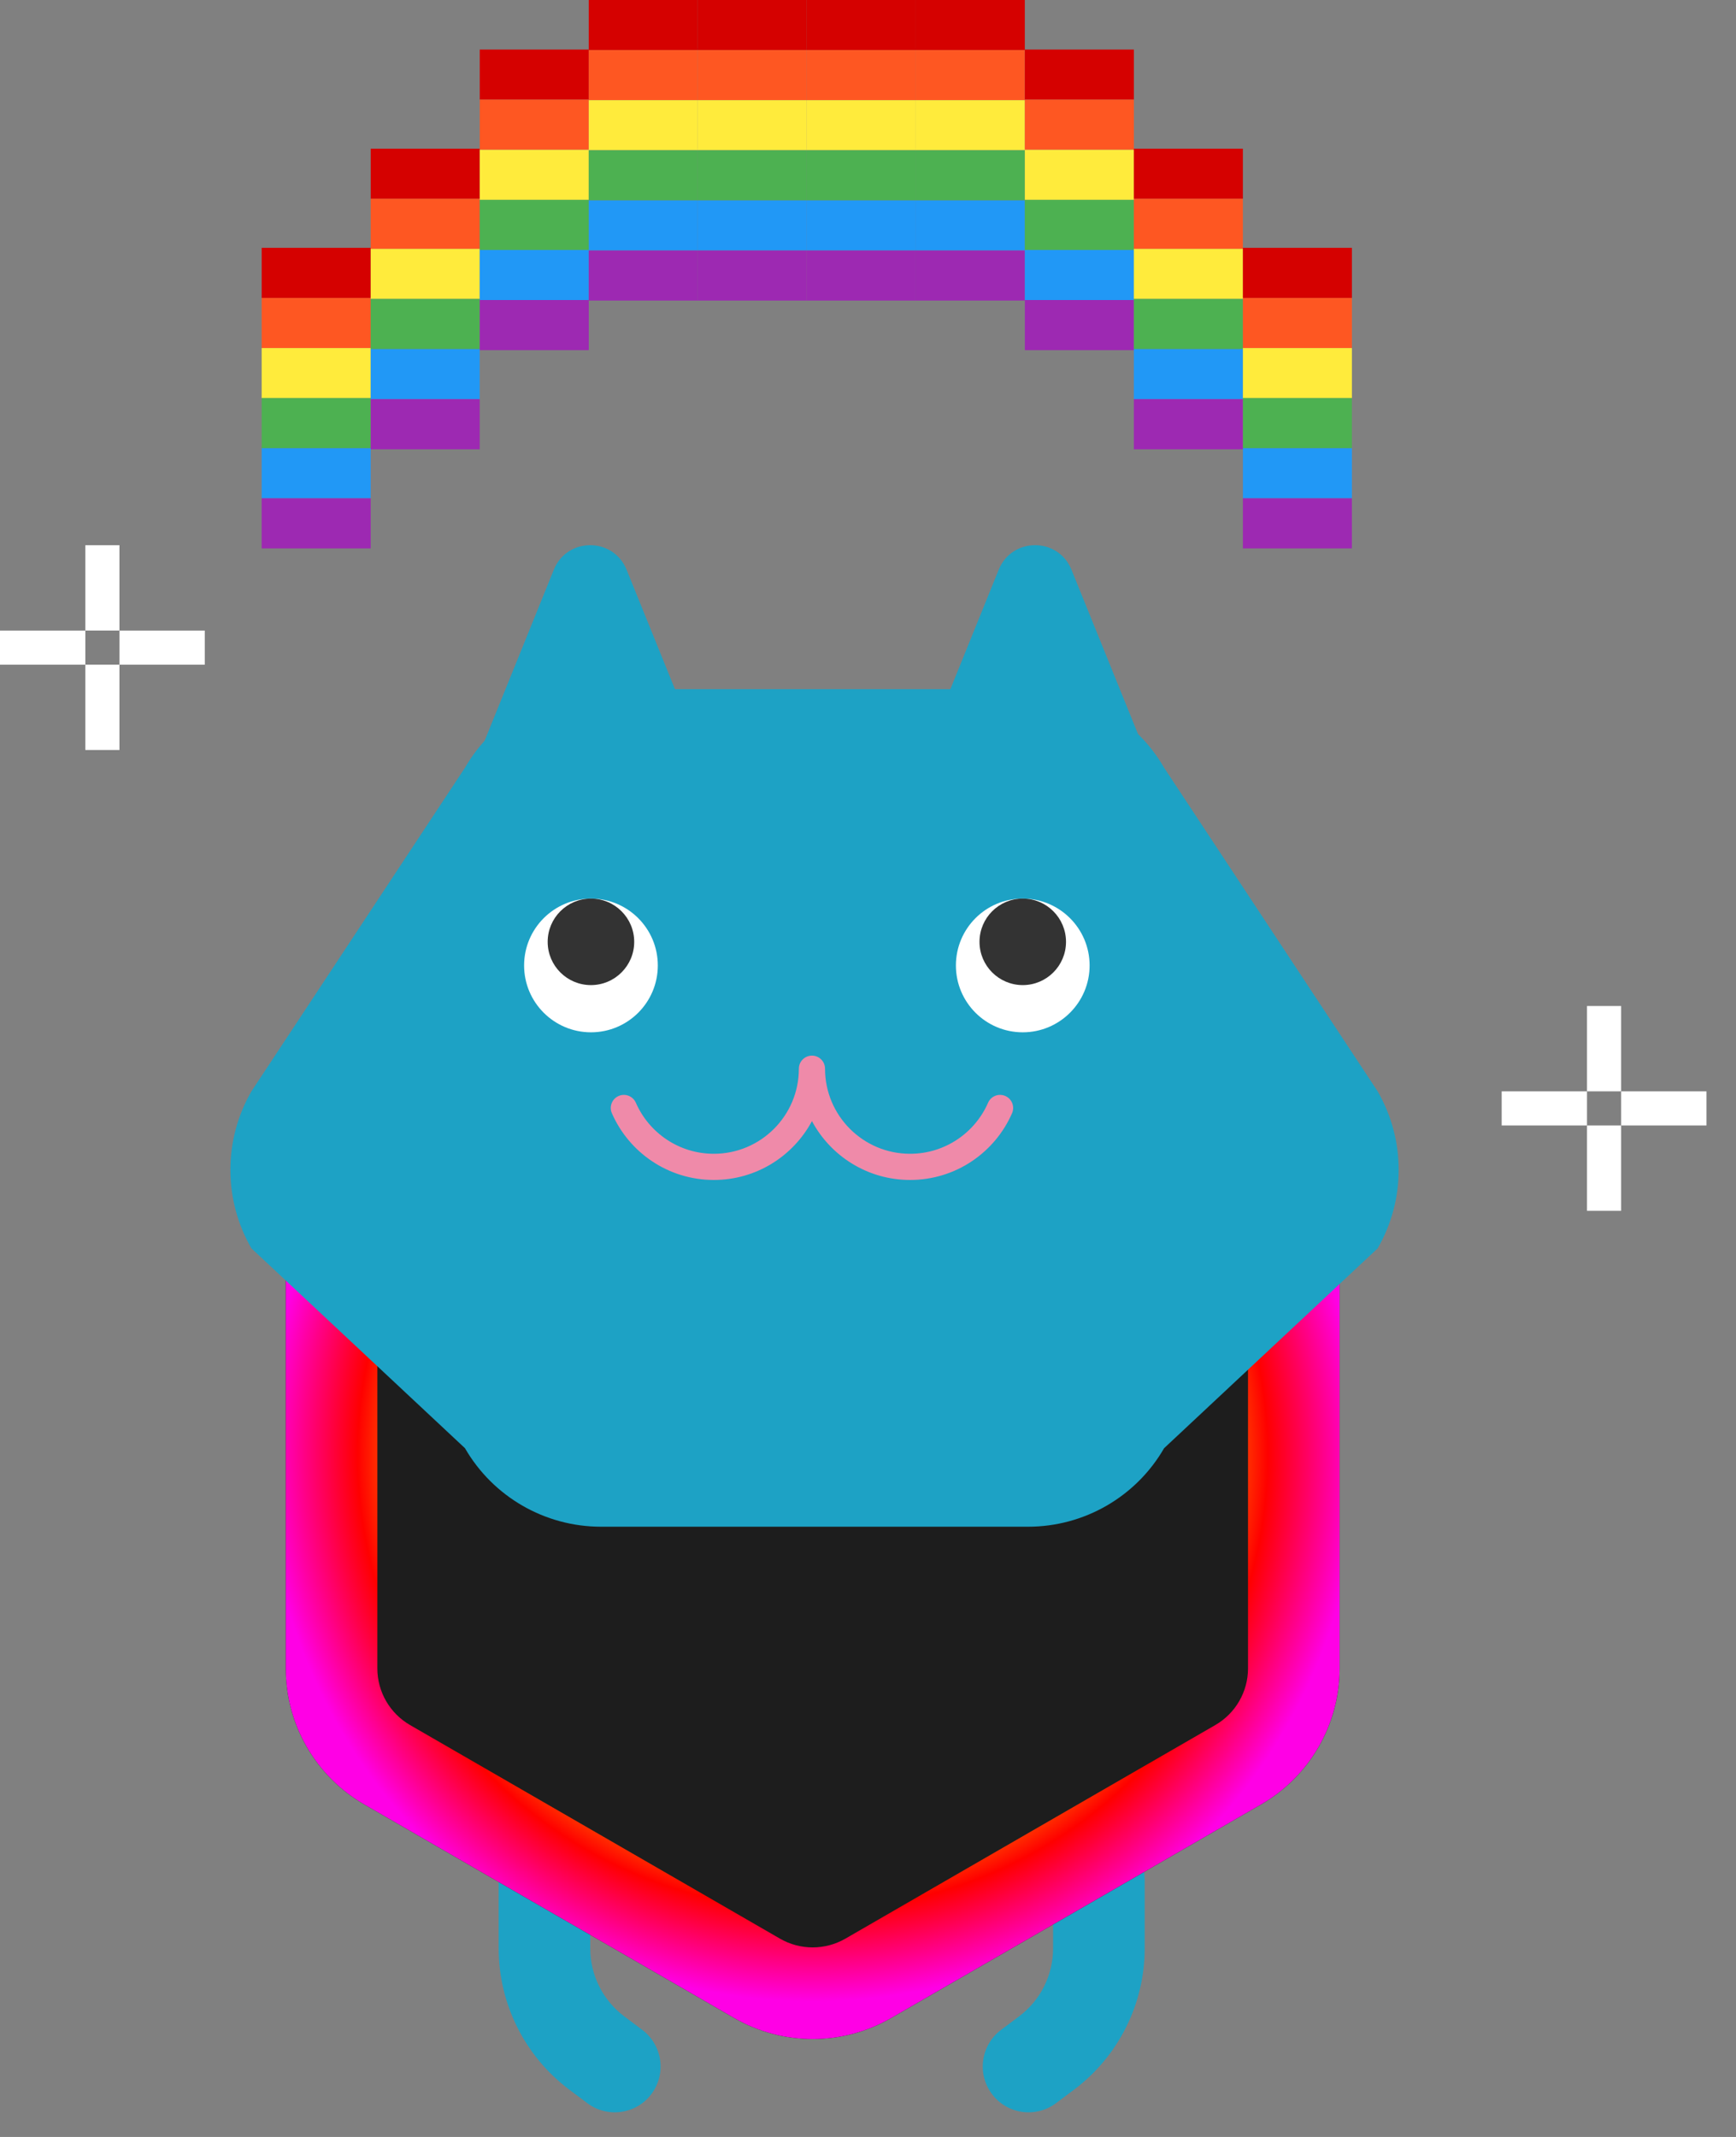 <svg width="52" height="64" viewBox="0 0 52 64" fill="none" xmlns="http://www.w3.org/2000/svg">
<rect x="0" y="0" width="52" height="64" fill="#808080" stroke="none"/>
<rect x="2.556" y="16.328" width="1.022" height="2.556" fill="white"/>
<rect x="2.556" y="19.906" width="1.022" height="2.556" fill="white"/>
<rect x="6.134" y="18.885" width="1.022" height="2.556" transform="rotate(90 6.134 18.885)" fill="white"/>
<rect x="2.556" y="18.885" width="1.022" height="2.556" transform="rotate(90 2.556 18.885)" fill="white"/>
<rect x="47.537" y="30.129" width="1.022" height="2.556" fill="white"/>
<rect x="47.537" y="33.707" width="1.022" height="2.556" fill="white"/>
<rect x="51.115" y="32.685" width="1.022" height="2.556" transform="rotate(90 51.115 32.685)" fill="white"/>
<rect x="47.537" y="32.685" width="1.022" height="2.556" transform="rotate(90 47.537 32.685)" fill="white"/>
<path d="M7.838 7.422H11.104V8.922H7.838V7.422Z" fill="#D50100"/>
<path d="M7.838 8.924H11.104V10.424H7.838V8.924Z" fill="#FE5722"/>
<path d="M7.838 10.424H11.104V11.924H7.838V10.424Z" fill="#FFEB3C"/>
<path d="M7.838 11.924H11.104V13.424H7.838V11.924Z" fill="#4DB151"/>
<path d="M7.838 13.424H11.104V14.924H7.838V13.424Z" fill="#2198F6"/>
<path d="M7.838 14.924H11.104V16.424H7.838V14.924Z" fill="#9D29B2"/>
<path d="M11.104 4.453H14.369V5.954H11.104V4.453Z" fill="#D50100"/>
<path d="M11.104 5.953H14.369V7.454H11.104V5.953Z" fill="#FE5722"/>
<path d="M11.104 7.453H14.369V8.954H11.104V7.453Z" fill="#FFEB3C"/>
<path d="M11.104 8.955H14.369V10.456H11.104V8.955Z" fill="#4DB151"/>
<path d="M11.104 10.455H14.369V11.956H11.104V10.455Z" fill="#2198F6"/>
<path d="M11.104 11.955H14.369V13.456H11.104V11.955Z" fill="#9D29B2"/>
<path d="M14.37 1.484H17.636V2.985H14.37V1.484Z" fill="#D50100"/>
<path d="M14.37 2.984H17.636V4.485H14.37V2.984Z" fill="#FE5722"/>
<path d="M14.37 4.486H17.636V5.987H14.37V4.486Z" fill="#FFEB3C"/>
<path d="M14.37 5.986H17.636V7.487H14.37V5.986Z" fill="#4DB151"/>
<path d="M14.37 7.486H17.636V8.987H14.37V7.486Z" fill="#2198F6"/>
<path d="M14.37 8.986H17.636V10.487H14.37V8.986Z" fill="#9D29B2"/>
<path d="M17.635 0H20.9V1.5H17.635V0Z" fill="#D50100"/>
<path d="M17.635 1.5H20.9V3H17.635V1.5Z" fill="#FE5722"/>
<path d="M17.635 3H20.9V4.5H17.635V3Z" fill="#FFEB3C"/>
<path d="M17.635 4.502H20.9V6.002H17.635V4.502Z" fill="#4DB151"/>
<path d="M17.635 6.002H20.9V7.502H17.635V6.002Z" fill="#2198F6"/>
<path d="M17.635 7.502H20.9V9.002H17.635V7.502Z" fill="#9D29B2"/>
<path d="M20.9 0H24.166V1.5H20.9V0Z" fill="#D50100"/>
<path d="M20.9 1.5H24.166V3H20.9V1.5Z" fill="#FE5722"/>
<path d="M20.9 3H24.166V4.5H20.9V3Z" fill="#FFEB3C"/>
<path d="M20.9 4.502H24.166V6.002H20.9V4.502Z" fill="#4DB151"/>
<path d="M20.9 6.002H24.166V7.502H20.9V6.002Z" fill="#2198F6"/>
<path d="M20.9 7.502H24.166V9.002H20.9V7.502Z" fill="#9D29B2"/>
<path d="M24.168 0H27.434V1.5H24.168V0Z" fill="#D50100"/>
<path d="M24.167 1.5H27.433V3H24.167V1.5Z" fill="#FE5722"/>
<path d="M24.167 3H27.433V4.5H24.167V3Z" fill="#FFEB3C"/>
<path d="M24.167 4.502H27.433V6.002H24.167V4.502Z" fill="#4DB151"/>
<path d="M24.167 6.002H27.433V7.502H24.167V6.002Z" fill="#2198F6"/>
<path d="M24.167 7.502H27.433V9.002H24.167V7.502Z" fill="#9D29B2"/>
<path d="M27.432 0H30.697V1.5H27.432V0Z" fill="#D50100"/>
<path d="M27.432 1.5H30.697V3H27.432V1.5Z" fill="#FE5722"/>
<path d="M27.432 3H30.697V4.5H27.432V3Z" fill="#FFEB3C"/>
<path d="M27.432 4.502H30.697V6.002H27.432V4.502Z" fill="#4DB151"/>
<path d="M27.432 6.002H30.697V7.502H27.432V6.002Z" fill="#2198F6"/>
<path d="M27.432 7.502H30.697V9.002H27.432V7.502Z" fill="#9D29B2"/>
<path d="M30.698 1.484H33.964V2.985H30.698V1.484Z" fill="#D50100"/>
<path d="M30.698 2.984H33.964V4.485H30.698V2.984Z" fill="#FE5722"/>
<path d="M30.698 4.486H33.964V5.987H30.698V4.486Z" fill="#FFEB3C"/>
<path d="M30.698 5.986H33.964V7.487H30.698V5.986Z" fill="#4DB151"/>
<path d="M30.698 7.486H33.964V8.987H30.698V7.486Z" fill="#2198F6"/>
<path d="M30.698 8.986H33.964V10.487H30.698V8.986Z" fill="#9D29B2"/>
<path d="M33.963 4.453H37.229V5.954H33.963V4.453Z" fill="#D50100"/>
<path d="M33.963 5.953H37.229V7.454H33.963V5.953Z" fill="#FE5722"/>
<path d="M33.963 7.453H37.229V8.954H33.963V7.453Z" fill="#FFEB3C"/>
<path d="M33.963 8.955H37.229V10.456H33.963V8.955Z" fill="#4DB151"/>
<path d="M33.963 10.455H37.229V11.956H33.963V10.455Z" fill="#2198F6"/>
<path d="M33.963 11.955H37.229V13.456H33.963V11.955Z" fill="#9D29B2"/>
<path d="M37.23 7.422H40.495V8.922H37.23V7.422Z" fill="#D50100"/>
<path d="M37.23 8.924H40.495V10.424H37.23V8.924Z" fill="#FE5722"/>
<path d="M37.23 10.424H40.495V11.924H37.23V10.424Z" fill="#FFEB3C"/>
<path d="M37.23 11.924H40.495V13.424H37.23V11.924Z" fill="#4DB151"/>
<path d="M37.23 13.424H40.495V14.924H37.23V13.424Z" fill="#2198F6"/>
<path d="M37.23 14.924H40.495V16.424H37.23V14.924Z" fill="#9D29B2"/>
<path fill-rule="evenodd" clip-rule="evenodd" d="M32.916 54.935C33.674 54.935 34.288 55.55 34.288 56.307V58.351C34.288 60.016 33.504 61.584 32.172 62.584L31.632 62.988C31.026 63.443 30.166 63.32 29.712 62.714C29.257 62.108 29.38 61.248 29.986 60.793L30.525 60.389C31.167 59.908 31.544 59.153 31.544 58.351V56.307C31.544 55.55 32.159 54.935 32.916 54.935Z" fill="#1DA2C5"/>
<path fill-rule="evenodd" clip-rule="evenodd" d="M16.308 54.935C15.551 54.935 14.937 55.55 14.937 56.307V58.351C14.937 60.016 15.721 61.584 17.053 62.584L17.592 62.988C18.198 63.443 19.058 63.32 19.513 62.714C19.967 62.108 19.844 61.248 19.238 60.793L18.699 60.389C18.058 59.908 17.68 59.153 17.68 58.351V56.307C17.68 55.55 17.066 54.935 16.308 54.935Z" fill="#1DA2C5"/>
<path d="M21.991 26.702C23.446 25.862 25.239 25.862 26.694 26.702L37.775 33.099C39.23 33.94 40.126 35.492 40.126 37.172V49.967C40.126 51.647 39.23 53.2 37.775 54.04L26.694 60.437C25.239 61.277 23.446 61.277 21.991 60.437L10.911 54.04C9.456 53.2 8.56 51.647 8.56 49.967V37.172C8.56 35.492 9.456 33.94 10.911 33.099L21.991 26.702Z" fill="#1D1D1D"/>
<path fill-rule="evenodd" clip-rule="evenodd" d="M36.403 35.475L25.323 29.078C24.716 28.728 23.969 28.728 23.363 29.078L12.283 35.475C11.677 35.825 11.303 36.472 11.303 37.172V49.967C11.303 50.667 11.677 51.314 12.283 51.664L23.363 58.061C23.969 58.411 24.716 58.411 25.323 58.061L36.403 51.664C37.009 51.314 37.383 50.667 37.383 49.967V37.172C37.383 36.472 37.009 35.825 36.403 35.475ZM26.694 26.702C25.239 25.862 23.446 25.862 21.991 26.702L10.911 33.099C9.456 33.94 8.56 35.492 8.56 37.172V49.967C8.56 51.647 9.456 53.2 10.911 54.04L21.991 60.437C23.446 61.277 25.239 61.277 26.694 60.437L37.775 54.04C39.23 53.2 40.126 51.647 40.126 49.967V37.172C40.126 35.492 39.23 33.94 37.775 33.099L26.694 26.702Z" fill="url(#paint0_angular_4970_493)"/>
<path d="M13.928 22.992C14.769 21.537 16.321 20.641 18.002 20.641L30.796 20.641C32.476 20.641 34.029 21.537 34.869 22.992L41.266 32.685C42.106 34.14 42.106 35.933 41.266 37.388L34.869 43.373C34.029 44.828 32.476 45.724 30.796 45.724H18.002C16.321 45.724 14.769 44.828 13.928 43.373L7.531 37.388C6.691 35.933 6.691 34.14 7.531 32.685L13.928 22.992Z" fill="#1DA2C5"/>
<path d="M32.638 28.915C32.638 30.02 31.741 30.917 30.635 30.917C29.529 30.917 28.633 30.02 28.633 28.915C28.633 27.809 29.529 26.912 30.635 26.912C31.741 26.912 32.638 27.809 32.638 28.915Z" fill="white"/>
<path d="M19.704 28.915C19.704 30.02 18.808 30.917 17.702 30.917C16.596 30.917 15.699 30.02 15.699 28.915C15.699 27.809 16.596 26.912 17.702 26.912C18.808 26.912 19.704 27.809 19.704 28.915Z" fill="white"/>
<path d="M31.931 28.208C31.931 28.923 31.351 29.503 30.636 29.503C29.92 29.503 29.34 28.923 29.34 28.208C29.34 27.492 29.92 26.912 30.636 26.912C31.351 26.912 31.931 27.492 31.931 28.208Z" fill="#333333"/>
<path d="M18.997 28.208C18.997 28.923 18.416 29.503 17.701 29.503C16.985 29.503 16.405 28.923 16.405 28.208C16.405 27.492 16.985 26.912 17.701 26.912C18.416 26.912 18.997 27.492 18.997 28.208Z" fill="#333333"/>
<path fill-rule="evenodd" clip-rule="evenodd" d="M24.321 31.615C24.538 31.615 24.713 31.791 24.713 32.007C24.713 33.414 25.854 34.555 27.261 34.555C28.305 34.555 29.203 33.927 29.597 33.026C29.683 32.828 29.914 32.737 30.113 32.824C30.311 32.91 30.402 33.142 30.315 33.34C29.801 34.516 28.628 35.339 27.261 35.339C25.988 35.339 24.882 34.625 24.321 33.576C23.76 34.625 22.654 35.339 21.382 35.339C20.015 35.339 18.841 34.516 18.328 33.34C18.241 33.142 18.332 32.91 18.53 32.824C18.728 32.737 18.959 32.828 19.046 33.026C19.44 33.927 20.338 34.555 21.382 34.555C22.789 34.555 23.929 33.414 23.929 32.007C23.929 31.791 24.105 31.615 24.321 31.615Z" fill="#EF8AA9"/>
<path d="M16.589 17.063C16.986 16.083 18.372 16.083 18.769 17.063L21.011 22.601H14.348L16.589 17.063Z" fill="#1DA2C5"/>
<path d="M29.915 17.063C30.312 16.083 31.699 16.083 32.095 17.063L34.337 22.601H27.674L29.915 17.063Z" fill="#1DA2C5"/>
<defs>
<radialGradient id="paint0_angular_4970_493" cx="0" cy="0" r="1" gradientUnits="userSpaceOnUse" gradientTransform="translate(24.343 43.57) rotate(90) scale(18.225)">
<stop offset="0.083" stop-color="#001AFF"/>
<stop offset="0.229" stop-color="#00FFE0"/>
<stop offset="0.417" stop-color="#00FF19"/>
<stop offset="0.583" stop-color="#FFE600"/>
<stop offset="0.75" stop-color="#FF0000"/>
<stop offset="0.901" stop-color="#FF00E5"/>
</radialGradient>
</defs>
</svg>

